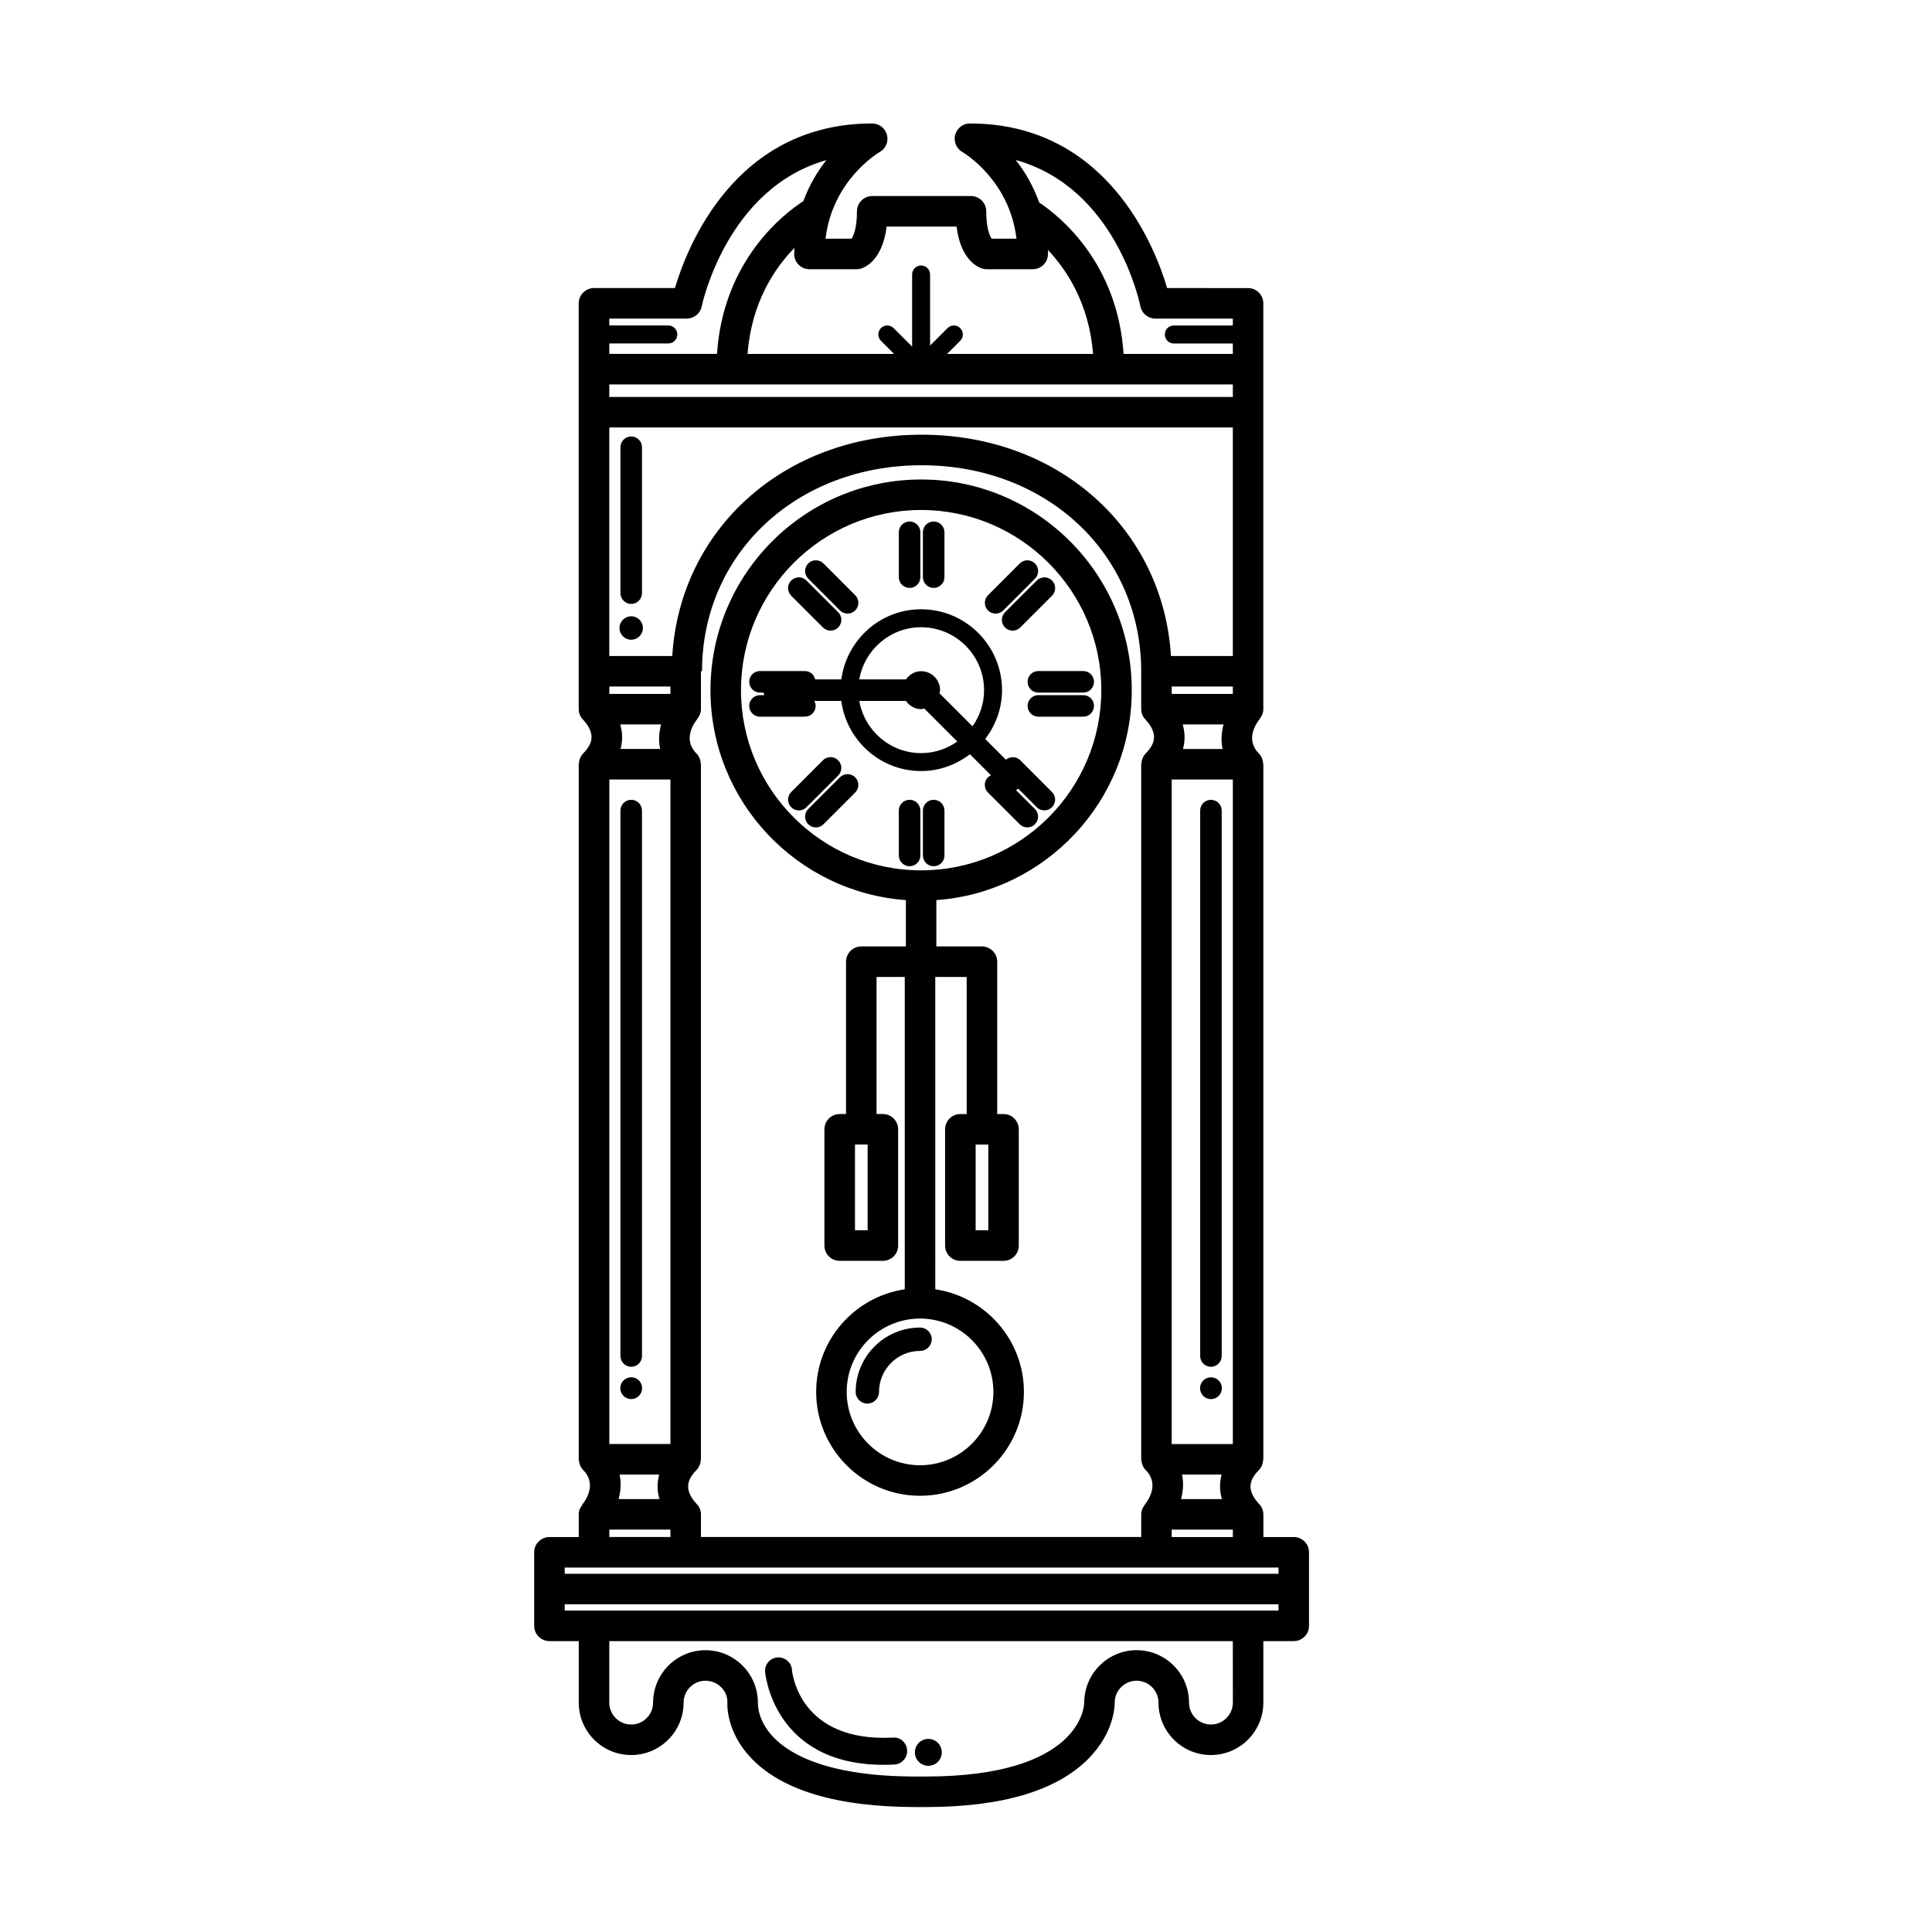 <?xml version="1.0" encoding="UTF-8"?>
<!-- Uploaded to: SVG Repo, www.svgrepo.com, Generator: SVG Repo Mixer Tools -->
<svg fill="#000000" width="800px" height="800px" version="1.1" viewBox="144 144 512 512" xmlns="http://www.w3.org/2000/svg">
 <path d="m486.86 551.33h-8.055v-6.012c0-1.184-0.535-2.227-1.352-2.961l0.023-0.035c-0.02-0.012-2.016-1.969-2.074-4.301-0.031-1.449 0.684-2.898 2.211-4.43 0.336-0.344 0.59-0.746 0.789-1.168 0.051-0.117 0.082-0.227 0.109-0.332 0.133-0.367 0.207-0.746 0.238-1.148 0.004-0.074 0.047-0.133 0.047-0.207v-184.2c0-0.082-0.039-0.137-0.047-0.211-0.031-0.395-0.105-0.777-0.238-1.152-0.035-0.105-0.066-0.215-0.105-0.316-0.203-0.43-0.453-0.836-0.789-1.18-3.812-3.82-0.48-8.277 0.23-9.129l-0.047-0.035c0.594-0.707 0.992-1.578 0.992-2.57v-107.55c0-2.231-1.809-4.047-4.051-4.047l-21.438-0.004c-3.129-10.625-15.801-43.621-52.27-43.621-1.828 0-3.422 1.234-3.898 2.996-0.473 1.762 0.297 3.633 1.879 4.555 0.551 0.316 12.523 7.508 14.367 22.984h-6.59c-0.578-0.836-1.426-2.988-1.426-7.254 0-2.231-1.812-4.047-4.051-4.047h-13.082l-4.758 0.004h-8.324c-2.231 0-4.047 1.809-4.047 4.047 0 4.266-0.852 6.418-1.438 7.254h-6.891c1.844-15.492 13.844-22.668 14.379-22.98 1.594-0.91 2.371-2.777 1.898-4.551-0.469-1.773-2.074-3.008-3.91-3.008-36.48 0-49.141 32.996-52.27 43.621h-21.453c-2.231 0-4.051 1.812-4.051 4.047v107.55c0 1.184 0.535 2.227 1.344 2.969l-0.02 0.023c0.02 0.02 2.016 1.977 2.074 4.312 0.035 1.449-0.691 2.902-2.211 4.422-0.344 0.348-0.594 0.75-0.789 1.176-0.051 0.105-0.074 0.223-0.117 0.332-0.133 0.367-0.211 0.742-0.227 1.133-0.004 0.074-0.047 0.137-0.047 0.223v184.2c0 0.082 0.039 0.141 0.047 0.215 0.02 0.395 0.102 0.766 0.227 1.129 0.039 0.109 0.066 0.227 0.121 0.344 0.195 0.422 0.441 0.828 0.785 1.168 3.809 3.82 0.473 8.273-0.23 9.129l0.047 0.035c-0.594 0.699-0.992 1.578-0.992 2.57v6.012h-7.769c-2.231 0-4.047 1.805-4.047 4.039v19.496c0 2.231 1.812 4.047 4.047 4.047h7.769v16.305c0 7.656 6.231 13.887 13.895 13.887 7.664 0 13.891-6.227 13.891-13.887 0-3.199 2.602-5.805 5.793-5.805 3.199 0 5.805 2.609 5.812 5.5-0.059 0.777-0.371 7.812 6.098 14.785 8.133 8.746 22.953 13.191 44.055 13.191h2.328c20.328 0 34.883-4.332 43.277-12.898 6.832-6.961 6.891-14.066 6.883-14.777 0-3.199 2.606-5.805 5.801-5.805 3.195 0 5.801 2.609 5.801 5.805 0 7.656 6.231 13.887 13.891 13.887 7.664 0 13.898-6.227 13.898-13.887v-16.305h8.055c2.238 0 4.047-1.809 4.047-4.047v-19.496c0-2.231-1.805-4.035-4.047-4.035zm-73.691-364.93c26.34 7.297 32.758 37.344 33.055 38.789 0.379 1.883 2.039 3.246 3.965 3.246h20.523v1.824h-15.648c-1.32 0-2.371 1.062-2.371 2.379s1.055 2.383 2.371 2.383h15.648v2.777h-28.957c-1.578-24.156-16.859-36.477-22.359-40.133-1.617-4.535-3.871-8.293-6.227-11.266zm-42.184 28.949c0.379 0 0.75-0.051 1.113-0.152 1.043-0.301 5.762-2.141 6.871-11.145h18.531c1.109 9.008 5.828 10.848 6.871 11.145 0.367 0.102 0.734 0.152 1.113 0.152h12.207c1.082 0 2.125-0.434 2.883-1.215 0.746-0.754 1.145-1.773 1.145-2.832h0.016c0-0.02-0.004-0.039-0.004-0.059 0-0.004 0.004-0.012 0.004-0.016l-0.02-0.988c5.129 5.441 10.934 14.41 11.961 27.555h-38.688l3.477-3.477c0.934-0.934 0.934-2.434 0-3.359-0.934-0.934-2.434-0.934-3.359 0l-4.621 4.613v-18.836c0-1.316-1.062-2.379-2.379-2.379-1.316 0-2.383 1.062-2.383 2.379v19.113l-4.902-4.891c-0.926-0.934-2.43-0.934-3.359 0-0.934 0.926-0.934 2.43 0 3.359l3.477 3.477h-38.828c1.043-13.66 7.184-22.738 12.426-28.094-0.02 0.539-0.074 1.047-0.074 1.602 0 2.231 1.809 4.047 4.047 4.047zm-65.512 19.664h15.648c1.316 0 2.379-1.062 2.379-2.383 0-1.316-1.062-2.379-2.379-2.379h-15.648v-1.824h20.531c1.93 0 3.586-1.359 3.965-3.25 0.07-0.359 6.559-31.234 33.016-38.738-2.281 2.891-4.484 6.508-6.082 10.863-5.004 3.211-21.246 15.562-22.887 40.484h-28.539zm0 10.871h165.24v3.309l-165.24 0.004zm0 11.398h165.24v60.562h-16.398c-2.074-33.691-29.746-58.645-66.078-58.645-36.336 0-64.004 24.953-66.078 58.645h-16.688v-60.562zm151.77 277.49h10.496c-0.344 1.289-0.434 2.453-0.414 3.438 0.031 1.109 0.227 2.109 0.492 3.066h-10.828c0.543-2.008 0.746-4.231 0.254-6.504zm13.473 14.59v1.965h-16.203v-1.965zm-16.203-22.676v-176.11h16.203v176.11zm13.484-184.2h-10.488c0.344-1.289 0.434-2.453 0.414-3.438-0.031-1.102-0.23-2.109-0.492-3.066h10.82c-0.535 2.016-0.75 4.231-0.254 6.504zm-13.484-14.59v-1.961h16.203v1.961zm-8.035 203.07c0.031 0.371 0.105 0.734 0.223 1.082 0.051 0.121 0.086 0.246 0.137 0.371 0.191 0.422 0.441 0.82 0.777 1.16 3.82 3.82 0.484 8.273-0.227 9.129l0.039 0.035c-0.594 0.699-0.992 1.578-0.992 2.57v6.012h-116.67v-6.012c0-1.184-0.535-2.227-1.352-2.961l0.023-0.035c-0.02-0.012-2.016-1.969-2.074-4.301-0.035-1.449 0.691-2.891 2.211-4.422 0.004-0.004 0.004-0.016 0.012-0.02 0.332-0.332 0.578-0.73 0.77-1.148 0.055-0.125 0.09-0.25 0.133-0.379 0.121-0.344 0.191-0.699 0.215-1.066 0.004-0.09 0.051-0.16 0.051-0.25v-184.2c0-0.09-0.047-0.168-0.051-0.25-0.023-0.367-0.098-0.719-0.215-1.066-0.047-0.125-0.074-0.258-0.133-0.379-0.195-0.418-0.441-0.82-0.781-1.16-3.812-3.82-0.48-8.277 0.23-9.129l-0.039-0.031c0.594-0.707 0.992-1.582 0.992-2.574v-10.051h0.289c0-31.121 25.016-54.594 58.191-54.594 33.176 0 58.195 23.473 58.195 54.594v10.051c0 1.184 0.535 2.227 1.352 2.969l-0.02 0.023c0.016 0.02 2.012 1.977 2.066 4.312 0.035 1.449-0.684 2.902-2.207 4.422-0.004 0.004-0.012 0.016-0.02 0.023-0.324 0.336-0.57 0.73-0.762 1.137-0.055 0.121-0.09 0.246-0.137 0.379-0.117 0.352-0.191 0.707-0.223 1.078-0.004 0.086-0.047 0.156-0.047 0.242v184.2c0 0.082 0.039 0.152 0.043 0.238zm-141-205.03h16.191v1.961h-16.191zm13.469 16.543h-10.488c0.344-1.289 0.434-2.453 0.406-3.438-0.023-1.102-0.223-2.109-0.488-3.066h10.82c-0.535 2.016-0.742 4.231-0.25 6.504zm-13.469 8.09h16.191v176.11h-16.191zm2.719 184.2h10.488c-0.344 1.289-0.434 2.453-0.414 3.438 0.023 1.109 0.227 2.109 0.492 3.066h-10.828c0.547-2.008 0.754-4.231 0.262-6.504zm-2.719 14.59h16.191v1.965h-16.191zm165.24 45.852c0 3.195-2.606 5.801-5.805 5.801-3.199 0-5.805-2.609-5.805-5.801 0-7.664-6.227-13.895-13.887-13.895-7.656 0-13.887 6.231-13.887 13.91-0.012 0.797-0.727 19.574-42.078 19.574h-2.328c-23.094 0-33.367-5.652-37.918-10.387-4.297-4.473-4.172-8.785-4.156-9.195 0-7.664-6.231-13.895-13.891-13.895-7.656 0-13.887 6.231-13.887 13.895 0 3.195-2.606 5.801-5.801 5.801-3.199 0-5.805-2.609-5.805-5.801v-16.305h165.24l0.016 16.297zm12.109-24.398h-189.17v-1.656h189.16zm0-9.742h-189.17v-1.656h189.17zm-94.711-290c-30.789 0-55.832 25.043-55.832 55.836 0 29.426 22.887 53.543 51.785 55.629v12.277h-11.812c-2.238 0-4.047 1.812-4.047 4.047v40.371h-1.676c-2.238 0-4.051 1.809-4.051 4.047v30.805c0 2.242 1.812 4.055 4.051 4.055h11.441c2.231 0 4.047-1.809 4.047-4.055v-30.805c0-2.231-1.812-4.047-4.047-4.047h-1.676v-36.324h7.473v82.77c-13.262 1.977-23.477 13.395-23.477 27.195 0 15.176 12.348 27.527 27.523 27.527 15.176 0 27.531-12.352 27.531-27.527 0-13.801-10.227-25.227-23.488-27.195l-0.004-82.766h8.324v36.324h-1.676c-2.231 0-4.047 1.809-4.047 4.047v30.805c0 2.242 1.812 4.055 4.047 4.055h11.438c2.238 0 4.047-1.809 4.047-4.055v-30.805c0-2.231-1.805-4.047-4.047-4.047h-1.672v-40.371c0-2.231-1.809-4.047-4.047-4.047h-12.078v-12.277c28.898-2.086 51.785-26.207 51.785-55.629 0.016-30.793-25.031-55.84-55.816-55.84zm-14.184 198.97h-3.352v-22.727h3.352zm28.625-22.723h3.352v22.727h-3.352zm4.703 65.555c0 10.715-8.715 19.434-19.438 19.434-10.715 0-19.438-8.715-19.438-19.434 0-10.723 8.715-19.438 19.438-19.438 10.719 0 19.438 8.719 19.438 19.438zm-19.145-138.22c-26.328 0-47.742-21.418-47.742-47.75 0-26.328 21.41-47.75 47.742-47.75 26.324 0 47.746 21.422 47.746 47.75-0.004 26.332-21.426 47.75-47.746 47.75zm-79.688 128.7v-144.54c0-1.578 1.281-2.856 2.856-2.856 1.57 0 2.852 1.273 2.852 2.856v144.54c0 1.578-1.281 2.856-2.852 2.856-1.578 0.004-2.856-1.277-2.856-2.852zm5.742 8.523c0 1.602-1.289 2.898-2.891 2.898-1.602 0-2.891-1.293-2.891-2.898 0-1.594 1.289-2.883 2.891-2.883 1.602 0 2.891 1.289 2.891 2.883zm-5.742-210.69v-38.664c0-1.578 1.281-2.856 2.856-2.856 1.57 0 2.852 1.281 2.852 2.856v38.664c0 1.578-1.281 2.856-2.852 2.856-1.578 0.004-2.856-1.273-2.856-2.856zm5.953 9.242c0 1.715-1.387 3.109-3.102 3.109-1.719 0-3.102-1.391-3.102-3.109s1.387-3.102 3.102-3.102c1.715 0 3.102 1.383 3.102 3.102zm67.816-13.48v-11.898c0-1.57 1.273-2.852 2.852-2.852 1.582 0 2.856 1.281 2.856 2.852v11.898c0 1.578-1.273 2.856-2.856 2.856-1.574 0-2.852-1.277-2.852-2.856zm6.383 0v-11.898c0-1.57 1.273-2.852 2.856-2.852s2.856 1.281 2.856 2.852v11.898c0 1.578-1.281 2.856-2.856 2.856s-2.856-1.277-2.856-2.856zm-0.672 61.863v11.895c0 1.578-1.273 2.852-2.856 2.852-1.57 0-2.852-1.273-2.852-2.852v-11.895c0-1.578 1.273-2.856 2.852-2.856 1.578-0.004 2.856 1.277 2.856 2.856zm6.387 0v11.895c0 1.578-1.281 2.852-2.856 2.852-1.578 0-2.856-1.273-2.856-2.852v-11.895c0-1.578 1.273-2.856 2.856-2.856 1.582-0.004 2.856 1.277 2.856 2.856zm24.879-36.98h11.898c1.57 0 2.852 1.281 2.852 2.856 0 1.578-1.281 2.856-2.852 2.856h-11.898c-1.57 0-2.848-1.273-2.848-2.856-0.004-1.574 1.27-2.856 2.848-2.856zm14.75 9.238c0 1.578-1.281 2.856-2.852 2.856h-11.898c-1.57 0-2.848-1.273-2.848-2.856 0-1.578 1.273-2.852 2.848-2.852h11.898c1.578-0.004 2.852 1.277 2.852 2.852zm-19.535 14.41c-1.055-1.047-2.684-1.066-3.809-0.152l-5.488-5.488c2.754-3.606 4.457-8.062 4.457-12.938 0-11.82-9.617-21.438-21.438-21.438-10.844 0-19.734 8.121-21.148 18.582h-6.926c-0.297-1.258-1.375-2.215-2.727-2.215h-11.898c-1.578 0-2.856 1.281-2.856 2.856 0 1.578 1.281 2.856 2.856 2.856h0.926c0.055 0.238 0.121 0.465 0.23 0.676h-1.16c-1.578 0-2.856 1.273-2.856 2.852 0 1.578 1.281 2.856 2.856 2.856h11.898c1.57 0 2.852-1.273 2.852-2.856 0-0.48-0.145-0.91-0.359-1.316h7.152c1.41 10.465 10.309 18.582 21.148 18.582 4.883 0 9.336-1.703 12.941-4.457l5.586 5.582c-0.293 0.137-0.562 0.293-0.805 0.527-1.113 1.117-1.113 2.922 0 4.035l8.418 8.41c0.555 0.559 1.285 0.84 2.016 0.84 0.73 0 1.457-0.281 2.012-0.84 1.117-1.113 1.117-2.922 0-4.035l-5.008-5.008c0.207-0.102 0.395-0.23 0.574-0.383l4.918 4.918c0.559 0.559 1.289 0.836 2.016 0.836 0.727 0 1.457-0.277 2.016-0.836 1.117-1.113 1.117-2.922 0-4.035zm-26.273-1.898c-8.219 0-15.023-5.984-16.391-13.824h12.363c0.91 1.281 2.336 2.172 4.027 2.172 0.293 0 0.543-0.121 0.82-0.168l8.758 8.75c-2.719 1.922-6.008 3.07-9.578 3.07zm13.609-7.106-8.75-8.75c0.047-0.281 0.16-0.527 0.16-0.82 0-2.777-2.246-5.027-5.023-5.027-1.688 0-3.113 0.891-4.027 2.172h-12.363c1.367-7.836 8.172-13.824 16.391-13.824 9.199 0 16.68 7.481 16.68 16.68 0.004 3.566-1.145 6.856-3.066 9.57zm-43.527-39.121c-1.113-1.113-1.113-2.922 0-4.035 1.125-1.117 2.926-1.113 4.039 0l8.402 8.418c1.117 1.113 1.117 2.922 0 4.035-0.555 0.559-1.285 0.836-2.016 0.836s-1.461-0.277-2.016-0.836zm-4.519 4.519c-1.113-1.113-1.113-2.922 0-4.035 1.117-1.109 2.926-1.113 4.039 0l8.414 8.41c1.117 1.117 1.117 2.922 0 4.039-0.555 0.555-1.285 0.836-2.016 0.836s-1.461-0.281-2.019-0.836zm16.957 48.121c1.117 1.117 1.117 2.922 0 4.035l-8.41 8.41c-0.559 0.559-1.289 0.84-2.019 0.84-0.73 0-1.461-0.281-2.016-0.84-1.117-1.113-1.117-2.922 0-4.035l8.41-8.41c1.113-1.121 2.922-1.121 4.035 0zm-12.922 7.934c-0.559 0.559-1.289 0.836-2.016 0.836-0.734 0-1.465-0.277-2.019-0.836-1.117-1.113-1.117-2.922 0-4.035l8.41-8.414c1.117-1.113 2.922-1.113 4.039 0 1.117 1.117 1.117 2.922 0 4.039zm65.086-60.09c1.113 1.113 1.113 2.926-0.004 4.035l-8.418 8.414c-0.555 0.555-1.285 0.836-2.016 0.836-0.73 0-1.461-0.281-2.019-0.836-1.109-1.117-1.109-2.922 0.004-4.039l8.418-8.41c1.109-1.117 2.922-1.117 4.035 0zm-16.965 7.938c-1.113-1.117-1.113-2.922 0-4.035l8.41-8.418c1.117-1.117 2.918-1.117 4.035 0 1.117 1.113 1.117 2.922 0.004 4.035l-8.414 8.418c-0.555 0.559-1.289 0.836-2.016 0.836-0.738 0-1.457-0.277-2.019-0.836zm-18.012 190.04c1.707 0 3.094 1.379 3.094 3.094 0 1.707-1.379 3.094-3.094 3.094-5.996 0-10.871 4.875-10.871 10.867 0 1.707-1.387 3.094-3.094 3.094-1.707 0-3.09-1.387-3.09-3.094 0-9.406 7.648-17.055 17.055-17.055zm-41.062 91.227c-0.141-1.969 1.34-3.672 3.305-3.82 1.941-0.109 3.668 1.328 3.812 3.281 0.07 0.832 1.941 19.25 26.781 17.977 1.977-0.18 3.648 1.414 3.742 3.387 0.105 1.969-1.41 3.648-3.379 3.75-0.984 0.051-1.945 0.074-2.867 0.074-29.277 0-31.379-24.395-31.395-24.648zm39.695 21.344c0-1.977 1.598-3.57 3.566-3.57s3.566 1.598 3.566 3.57c0 1.969-1.598 3.566-3.566 3.566s-3.566-1.594-3.566-3.566zm75.605-105.03v-144.54c0-1.578 1.273-2.856 2.848-2.856 1.582 0 2.856 1.273 2.856 2.856v144.54c0 1.578-1.273 2.856-2.856 2.856-1.57 0.004-2.848-1.277-2.848-2.852zm5.75 8.523c0 1.602-1.293 2.898-2.898 2.898-1.594 0-2.883-1.293-2.883-2.898 0-1.594 1.289-2.883 2.883-2.883 1.605 0 2.898 1.289 2.898 2.883z"/>
</svg>